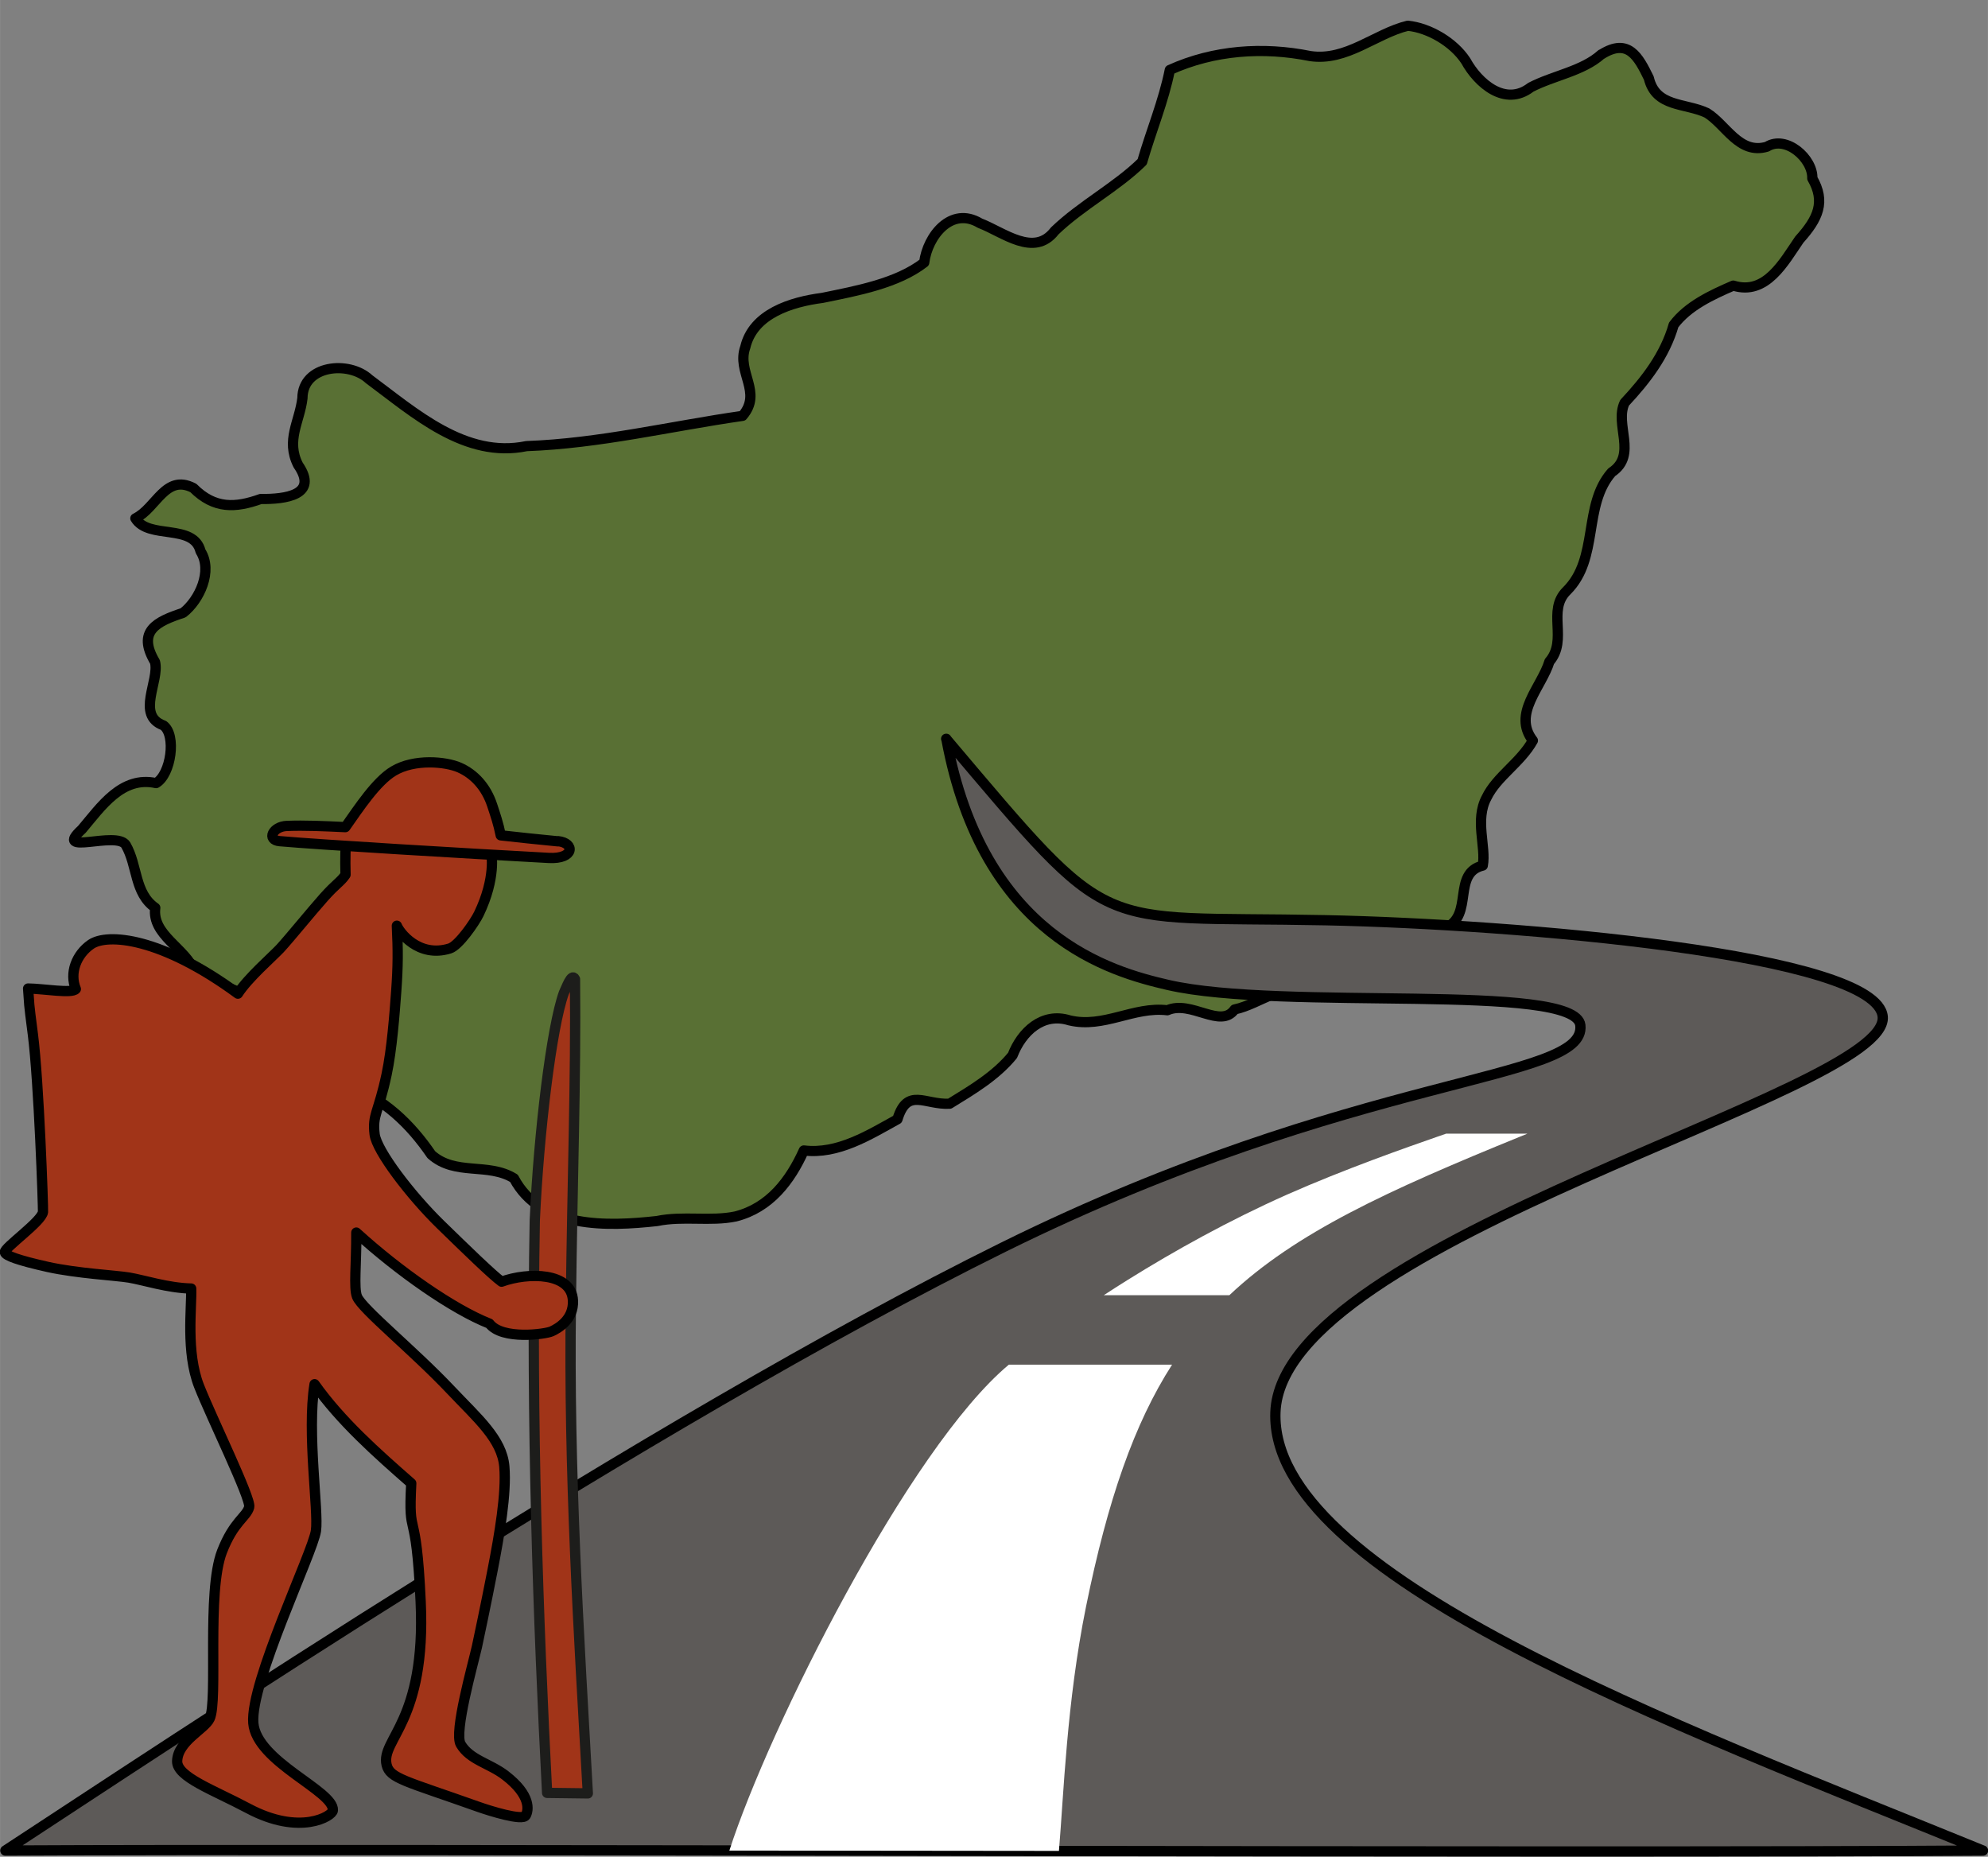 <?xml version="1.0" encoding="UTF-8" standalone="no"?>
<!-- Created with Inkscape (http://www.inkscape.org/) -->

<svg
   width="43.907"
   height="41.003"
   viewBox="0 0 11.617 10.849"
   version="1.1"
   id="svg1"
   xml:space="preserve"
   inkscape:version="1.2.1 (9c6d41e410, 2022-07-14)"
   sodipodi:docname="logo_site_h_inkscape.svg"
   inkscape:export-filename="C:\Users\a216241\tmp\logo_site_h.svg"
   inkscape:export-xdpi="96"
   inkscape:export-ydpi="96"
   xmlns:inkscape="http://www.inkscape.org/namespaces/inkscape"
   xmlns:sodipodi="http://sodipodi.sourceforge.net/DTD/sodipodi-0.dtd"
   xmlns="http://www.w3.org/2000/svg"
   xmlns:svg="http://www.w3.org/2000/svg"><rect x="0" y="0" width="11.617" height="10.849" fill="#808080" stroke="none"/><sodipodi:namedview
     id="namedview1"
     pagecolor="#ffffff"
     bordercolor="#000000"
     borderopacity="0.25"
     inkscape:showpageshadow="2"
     inkscape:pageopacity="0.0"
     inkscape:pagecheckerboard="0"
     inkscape:deskcolor="#d1d1d1"
     inkscape:document-units="mm"
     showguides="true"
     inkscape:zoom="11.03778"
     inkscape:cx="131.41229"
     inkscape:cy="20.746926"
     inkscape:window-width="3840"
     inkscape:window-height="2089"
     inkscape:window-x="1912"
     inkscape:window-y="-8"
     inkscape:window-maximized="1"
     inkscape:current-layer="layer1"
     showgrid="false" /><defs
     id="defs1"><style
       id="style1">.cls-1{fill:url(#Névtelen_színátmenet_29-16);}.cls-2{fill:url(#Névtelen_színátmenet_29-2);}.cls-3{fill:url(#Névtelen_színátmenet_15);}.cls-4{fill:url(#Névtelen_színátmenet_29-5);}.cls-5{fill:url(#Névtelen_színátmenet_29-6);}.cls-6{fill:url(#Névtelen_színátmenet_187);}.cls-6,.cls-7,.cls-8,.cls-9,.cls-10,.cls-11,.cls-12,.cls-13,.cls-14,.cls-15,.cls-16{fill-rule:evenodd;}.cls-7{fill:#368234;}.cls-8{fill:#fff;}.cls-17{fill:url(#Névtelen_színátmenet_29-14);}.cls-9{fill:#c20d2c;}.cls-9,.cls-14{stroke:#1d1d1b;stroke-miterlimit:10;}.cls-10,.cls-18{fill:#d20a11;}.cls-19{fill:url(#Névtelen_színátmenet_59);}.cls-11{fill:url(#Névtelen_színátmenet_187-3);}.cls-20{fill:url(#Névtelen_színátmenet_29-22);}.cls-21{fill:url(#Névtelen_színátmenet_29-19);}.cls-22{fill:url(#Névtelen_színátmenet_29-10);}.cls-12{fill:#5d5a58;}.cls-23{fill:url(#Névtelen_színátmenet_29-3);}.cls-13{fill:url(#Névtelen_színátmenet_187-2);}.cls-24{fill:url(#Névtelen_színátmenet_29-17);}.cls-25{clip-path:url(#clippath);}.cls-26{fill:url(#Névtelen_színátmenet_29-13);}.cls-27{fill:url(#Névtelen_színátmenet_29);}.cls-28{fill:url(#Névtelen_színátmenet_29-21);}.cls-29{fill:url(#Névtelen_színátmenet_29-20);}.cls-30{fill:url(#Névtelen_színátmenet_29-18);}.cls-31{fill:url(#Névtelen_színátmenet_29-11);}.cls-32{fill:url(#Névtelen_színátmenet_29-4);}.cls-33{fill:url(#Névtelen_színátmenet_29-7);}.cls-14{fill:none;}.cls-34{fill:url(#Névtelen_színátmenet_29-12);}.cls-35{fill:url(#Névtelen_színátmenet_29-15);}.cls-15{fill:url(#Névtelen_színátmenet_187-4);}.cls-36{fill:url(#Névtelen_színátmenet_29-9);}.cls-37{fill:url(#Névtelen_színátmenet_29-8);}</style></defs><g
     inkscape:label="Layer 1"
     inkscape:groupmode="layer"
     id="layer1"
     transform="translate(-68.971,-114.64)"><g
       id="g1186"
       inkscape:export-filename="icon.svg"
       inkscape:export-xdpi="96"
       inkscape:export-ydpi="96"><g
         id="gHUN"
         transform="matrix(0.484,0,0,0.479,-73.307,-22.391)"
         style="display:inline;fill:#597034;fill-opacity:1;stroke:#000000;stroke-width:0.124;stroke-linecap:round;stroke-linejoin:round;stroke-dasharray:none;stroke-opacity:1;paint-order:normal"><path
           id="polyF1S96P1-1"
           d="m 313.3,286.74 c 0.322,-0.204 0.444,0.029 0.57,0.29 0.085,0.358 0.435,0.3 0.699,0.424 0.232,0.142 0.392,0.513 0.727,0.413 0.232,-0.146 0.557,0.145 0.548,0.386 0.162,0.285 0.073,0.489 -0.157,0.747 -0.185,0.271 -0.401,0.686 -0.797,0.561 -0.266,0.116 -0.548,0.249 -0.72,0.48 -0.105,0.371 -0.338,0.675 -0.592,0.949 -0.126,0.265 0.159,0.637 -0.156,0.848 -0.352,0.404 -0.149,1.051 -0.543,1.446 -0.243,0.241 0.018,0.597 -0.209,0.863 -0.096,0.315 -0.45,0.636 -0.2,0.964 -0.148,0.269 -0.437,0.439 -0.559,0.696 -0.145,0.272 -0.003,0.602 -0.046,0.829 -0.374,0.093 -0.104,0.607 -0.449,0.759 -0.261,0.31 -0.809,-0.047 -1.066,0.283 -0.029,0.248 -0.231,0.659 -0.538,0.515 -0.32,-0.168 -0.629,0.131 -0.943,0.198 -0.169,0.242 -0.526,-0.118 -0.812,0.01 -0.407,-0.05 -0.768,0.223 -1.182,0.123 -0.326,-0.103 -0.578,0.141 -0.687,0.427 -0.204,0.252 -0.488,0.421 -0.76,0.59 -0.3,0.016 -0.511,-0.205 -0.63,0.19 -0.342,0.191 -0.72,0.431 -1.13,0.38 -0.165,0.37 -0.413,0.7 -0.824,0.805 -0.301,0.064 -0.634,-0.01 -0.949,0.056 -0.599,0.067 -1.404,0.096 -1.727,-0.521 -0.314,-0.195 -0.709,-0.028 -0.998,-0.289 -0.249,-0.368 -0.578,-0.695 -1.012,-0.841 -0.394,-0.236 -0.519,-0.714 -0.927,-0.931 -0.268,-0.209 -0.65,-0.288 -0.915,-0.456 -0.111,-0.293 -0.523,-0.449 -0.479,-0.783 -0.255,-0.181 -0.21,-0.511 -0.356,-0.767 -0.113,-0.178 -0.89,0.144 -0.53,-0.19 0.231,-0.275 0.482,-0.656 0.896,-0.564 0.181,-0.106 0.247,-0.587 0.089,-0.704 -0.334,-0.124 -0.045,-0.543 -0.102,-0.774 -0.222,-0.378 0.021,-0.493 0.339,-0.599 0.199,-0.156 0.361,-0.512 0.211,-0.751 -0.085,-0.345 -0.629,-0.138 -0.787,-0.402 0.253,-0.124 0.363,-0.546 0.7,-0.37 0.255,0.258 0.509,0.244 0.813,0.134 0.299,0.004 0.703,-0.048 0.452,-0.415 -0.151,-0.302 0.019,-0.529 0.052,-0.815 0.002,-0.405 0.561,-0.461 0.805,-0.231 0.55,0.411 1.16,0.971 1.901,0.816 0.881,-0.032 1.739,-0.243 2.608,-0.369 0.245,-0.288 -0.075,-0.532 0.033,-0.838 0.096,-0.41 0.557,-0.552 0.93,-0.601 0.419,-0.087 0.905,-0.176 1.23,-0.431 0.04,-0.322 0.325,-0.692 0.674,-0.48 0.282,0.109 0.653,0.421 0.902,0.094 0.323,-0.314 0.748,-0.536 1.056,-0.843 0.107,-0.375 0.258,-0.738 0.334,-1.121 0.53,-0.243 1.128,-0.285 1.694,-0.169 0.44,0.066 0.784,-0.273 1.179,-0.37 0.256,0.026 0.552,0.2 0.7,0.428 0.149,0.274 0.476,0.564 0.785,0.323 0.274,-0.144 0.628,-0.197 0.852,-0.402 z"
           class="region HUN"
           inkscape:connector-curvature="0"
           style="fill:#597034;fill-opacity:1;stroke:#000000;stroke-width:0.124;stroke-linecap:round;stroke-linejoin:round;stroke-dasharray:none;stroke-opacity:1;paint-order:normal" /></g><g
         id="g22297"
         transform="translate(0,0.02)"><path
           style="fill:#5d5a58;fill-opacity:1;stroke:#000000;stroke-width:0.06;stroke-linecap:round;stroke-linejoin:round;stroke-dasharray:none;stroke-opacity:1;paint-order:normal"
           d="m 74.5,118.937 c 0.994,1.175 0.84,1.032 2.217,1.06 1.111,0.023 3.224,0.199 3.256,0.564 0.039,0.445 -3.514,1.298 -3.549,2.312 -0.033,0.949 2.307,1.815 4.135,2.56 -2.305,0.017 -9.429,-0.012 -11.557,0 0.905,-0.591 3.76,-2.502 5.835,-3.527 2.075,-1.025 3.404,-0.963 3.369,-1.295 -0.026,-0.253 -1.743,-0.082 -2.41,-0.236 -0.329,-0.076 -1.081,-0.28 -1.295,-1.438 z"
           id="path3846"
           sodipodi:nodetypes="csssccssscc" /><path
           class="cls-8"
           d="m 73.233,125.433 c 0.231,-0.716 1.048,-2.35 1.633,-2.839 h 0.954 c -0.221,0.344 -0.376,0.79 -0.503,1.415 -0.113,0.559 -0.13,1.096 -0.158,1.426 z m 2.188,-3.245 c 0.044,-0.029 0.09,-0.058 0.136,-0.087 0.279,-0.174 0.594,-0.349 0.933,-0.5 0.339,-0.15 0.702,-0.277 0.883,-0.34 l 0.049,-0.017 h 0.475 l -0.042,0.017 c -0.776,0.316 -1.312,0.561 -1.7,0.927 z"
           id="path3283"
           style="stroke-width:0.06;stroke-linecap:round;stroke-linejoin:round;stroke-dasharray:none;paint-order:normal"
           sodipodi:nodetypes="ccccccccccccccc" /></g><g
         id="g363"
         transform="translate(-0.227,0.162)"
         style="fill:#a13418;fill-opacity:1"><g
           id="g4871"
           transform="translate(-27.624,-20.902)"
           style="fill:#a13418;fill-opacity:1;stroke-width:0.06;stroke-linecap:round;stroke-linejoin:round;stroke-dasharray:none;paint-order:normal"><path
             id="path3291"
             style="fill:#a13418;fill-opacity:1;stroke-width:0.06;stroke-linecap:round;stroke-linejoin:round;stroke-dasharray:none;paint-order:normal"
             class="cls-9"
             d="m 100.019,145.856 0.238,0.003 c -0.053,-0.938 -0.113,-1.883 -0.099,-2.863 0.008,-0.711 0.03,-1.303 0.024,-1.895 -0.02,-0.041 -0.052,0.055 -0.065,0.08 -0.073,0.202 -0.147,0.823 -0.17,1.329 -0.022,1.166 0.02,2.349 0.072,3.345 z"
             sodipodi:nodetypes="ccccccc" /></g><path
           class="cls-9"
           d="m 72.145,123.047 c -0.014,-0.161 -0.157,-0.282 -0.311,-0.445 -0.222,-0.235 -0.522,-0.476 -0.55,-0.548 -0.02,-0.051 -0.003,-0.193 -0.004,-0.374 0.248,0.226 0.565,0.448 0.778,0.532 0.074,0.097 0.328,0.062 0.364,0.045 0.039,-0.018 0.129,-0.07 0.124,-0.179 -0.007,-0.167 -0.263,-0.167 -0.417,-0.111 -0.055,-0.04 -0.206,-0.187 -0.359,-0.336 -0.173,-0.169 -0.371,-0.428 -0.383,-0.525 -0.014,-0.116 0.022,-0.124 0.07,-0.35 0.031,-0.145 0.047,-0.359 0.056,-0.483 0.011,-0.152 0.011,-0.241 0.004,-0.386 0.014,0.037 0.126,0.19 0.309,0.133 0.052,-0.016 0.146,-0.152 0.17,-0.202 0.102,-0.212 0.073,-0.354 0.073,-0.354 l -0.851,-0.05 c 0,0 -0.004,0.083 -0.001,0.175 -0.029,0.043 -0.053,0.05 -0.127,0.133 -0.074,0.083 -0.198,0.236 -0.255,0.298 -0.048,0.051 -0.188,0.172 -0.247,0.264 -0.449,-0.33 -0.763,-0.354 -0.859,-0.288 -0.085,0.059 -0.127,0.167 -0.088,0.261 -0.023,0.028 -0.188,-0.002 -0.279,-0.003 0.009,0.111 9.9e-5,0.055 0.028,0.269 0.035,0.273 0.061,1.016 0.059,1.036 -0.005,0.055 -0.228,0.21 -0.223,0.236 0.004,0.02 0.078,0.047 0.252,0.086 0.173,0.038 0.395,0.049 0.474,0.062 0.084,0.014 0.227,0.061 0.363,0.064 0.004,0.108 -0.032,0.371 0.046,0.57 0.071,0.181 0.306,0.66 0.293,0.707 -0.016,0.059 -0.09,0.082 -0.159,0.26 -0.091,0.237 -0.022,0.87 -0.072,0.976 -0.029,0.062 -0.186,0.131 -0.19,0.248 -0.003,0.093 0.211,0.168 0.414,0.276 0.305,0.163 0.494,0.045 0.496,0.012 0.008,-0.114 -0.446,-0.283 -0.465,-0.51 -0.019,-0.238 0.348,-0.997 0.366,-1.123 0.017,-0.115 -0.054,-0.572 -0.008,-0.857 0.154,0.217 0.362,0.401 0.565,0.579 -0.018,0.349 0.028,0.103 0.055,0.692 0.033,0.704 -0.234,0.803 -0.199,0.953 0.019,0.08 0.107,0.093 0.538,0.246 0.065,0.023 0.256,0.083 0.275,0.05 0.017,-0.03 0.032,-0.118 -0.119,-0.234 -0.092,-0.071 -0.207,-0.09 -0.261,-0.182 -0.041,-0.07 0.071,-0.464 0.095,-0.571 0.011,-0.052 0.05,-0.234 0.091,-0.445 0.041,-0.211 0.082,-0.45 0.069,-0.606 z"
           id="path3289"
           style="fill:#a13418;fill-opacity:1;stroke:#000000;stroke-width:0.06;stroke-linecap:round;stroke-linejoin:round;stroke-dasharray:none;stroke-opacity:1;paint-order:normal"
           sodipodi:nodetypes="sssccsscsssscsscccsscsccssssscsssssssssccssssssssss" /><path
           class="cls-9"
           d="m 72.458,119.394 c -0.093,-0.009 -0.257,-0.026 -0.334,-0.035 -0.014,-0.07 -0.031,-0.118 -0.05,-0.176 -0.036,-0.109 -0.107,-0.183 -0.191,-0.22 -0.082,-0.036 -0.264,-0.052 -0.385,0.02 -0.101,0.06 -0.203,0.216 -0.282,0.328 -0.128,-0.006 -0.238,-0.011 -0.342,-0.007 -0.082,0.003 -0.12,0.082 -0.042,0.089 0.238,0.021 1.071,0.071 1.573,0.098 0.15,0.008 0.153,-0.088 0.054,-0.098 z"
           id="path3293"
           style="fill:#a13418;fill-opacity:1;stroke:#000000;stroke-width:0.06;stroke-linecap:round;stroke-linejoin:round;stroke-dasharray:none;paint-order:normal"
           sodipodi:nodetypes="scssscssss" /></g></g></g></svg>
